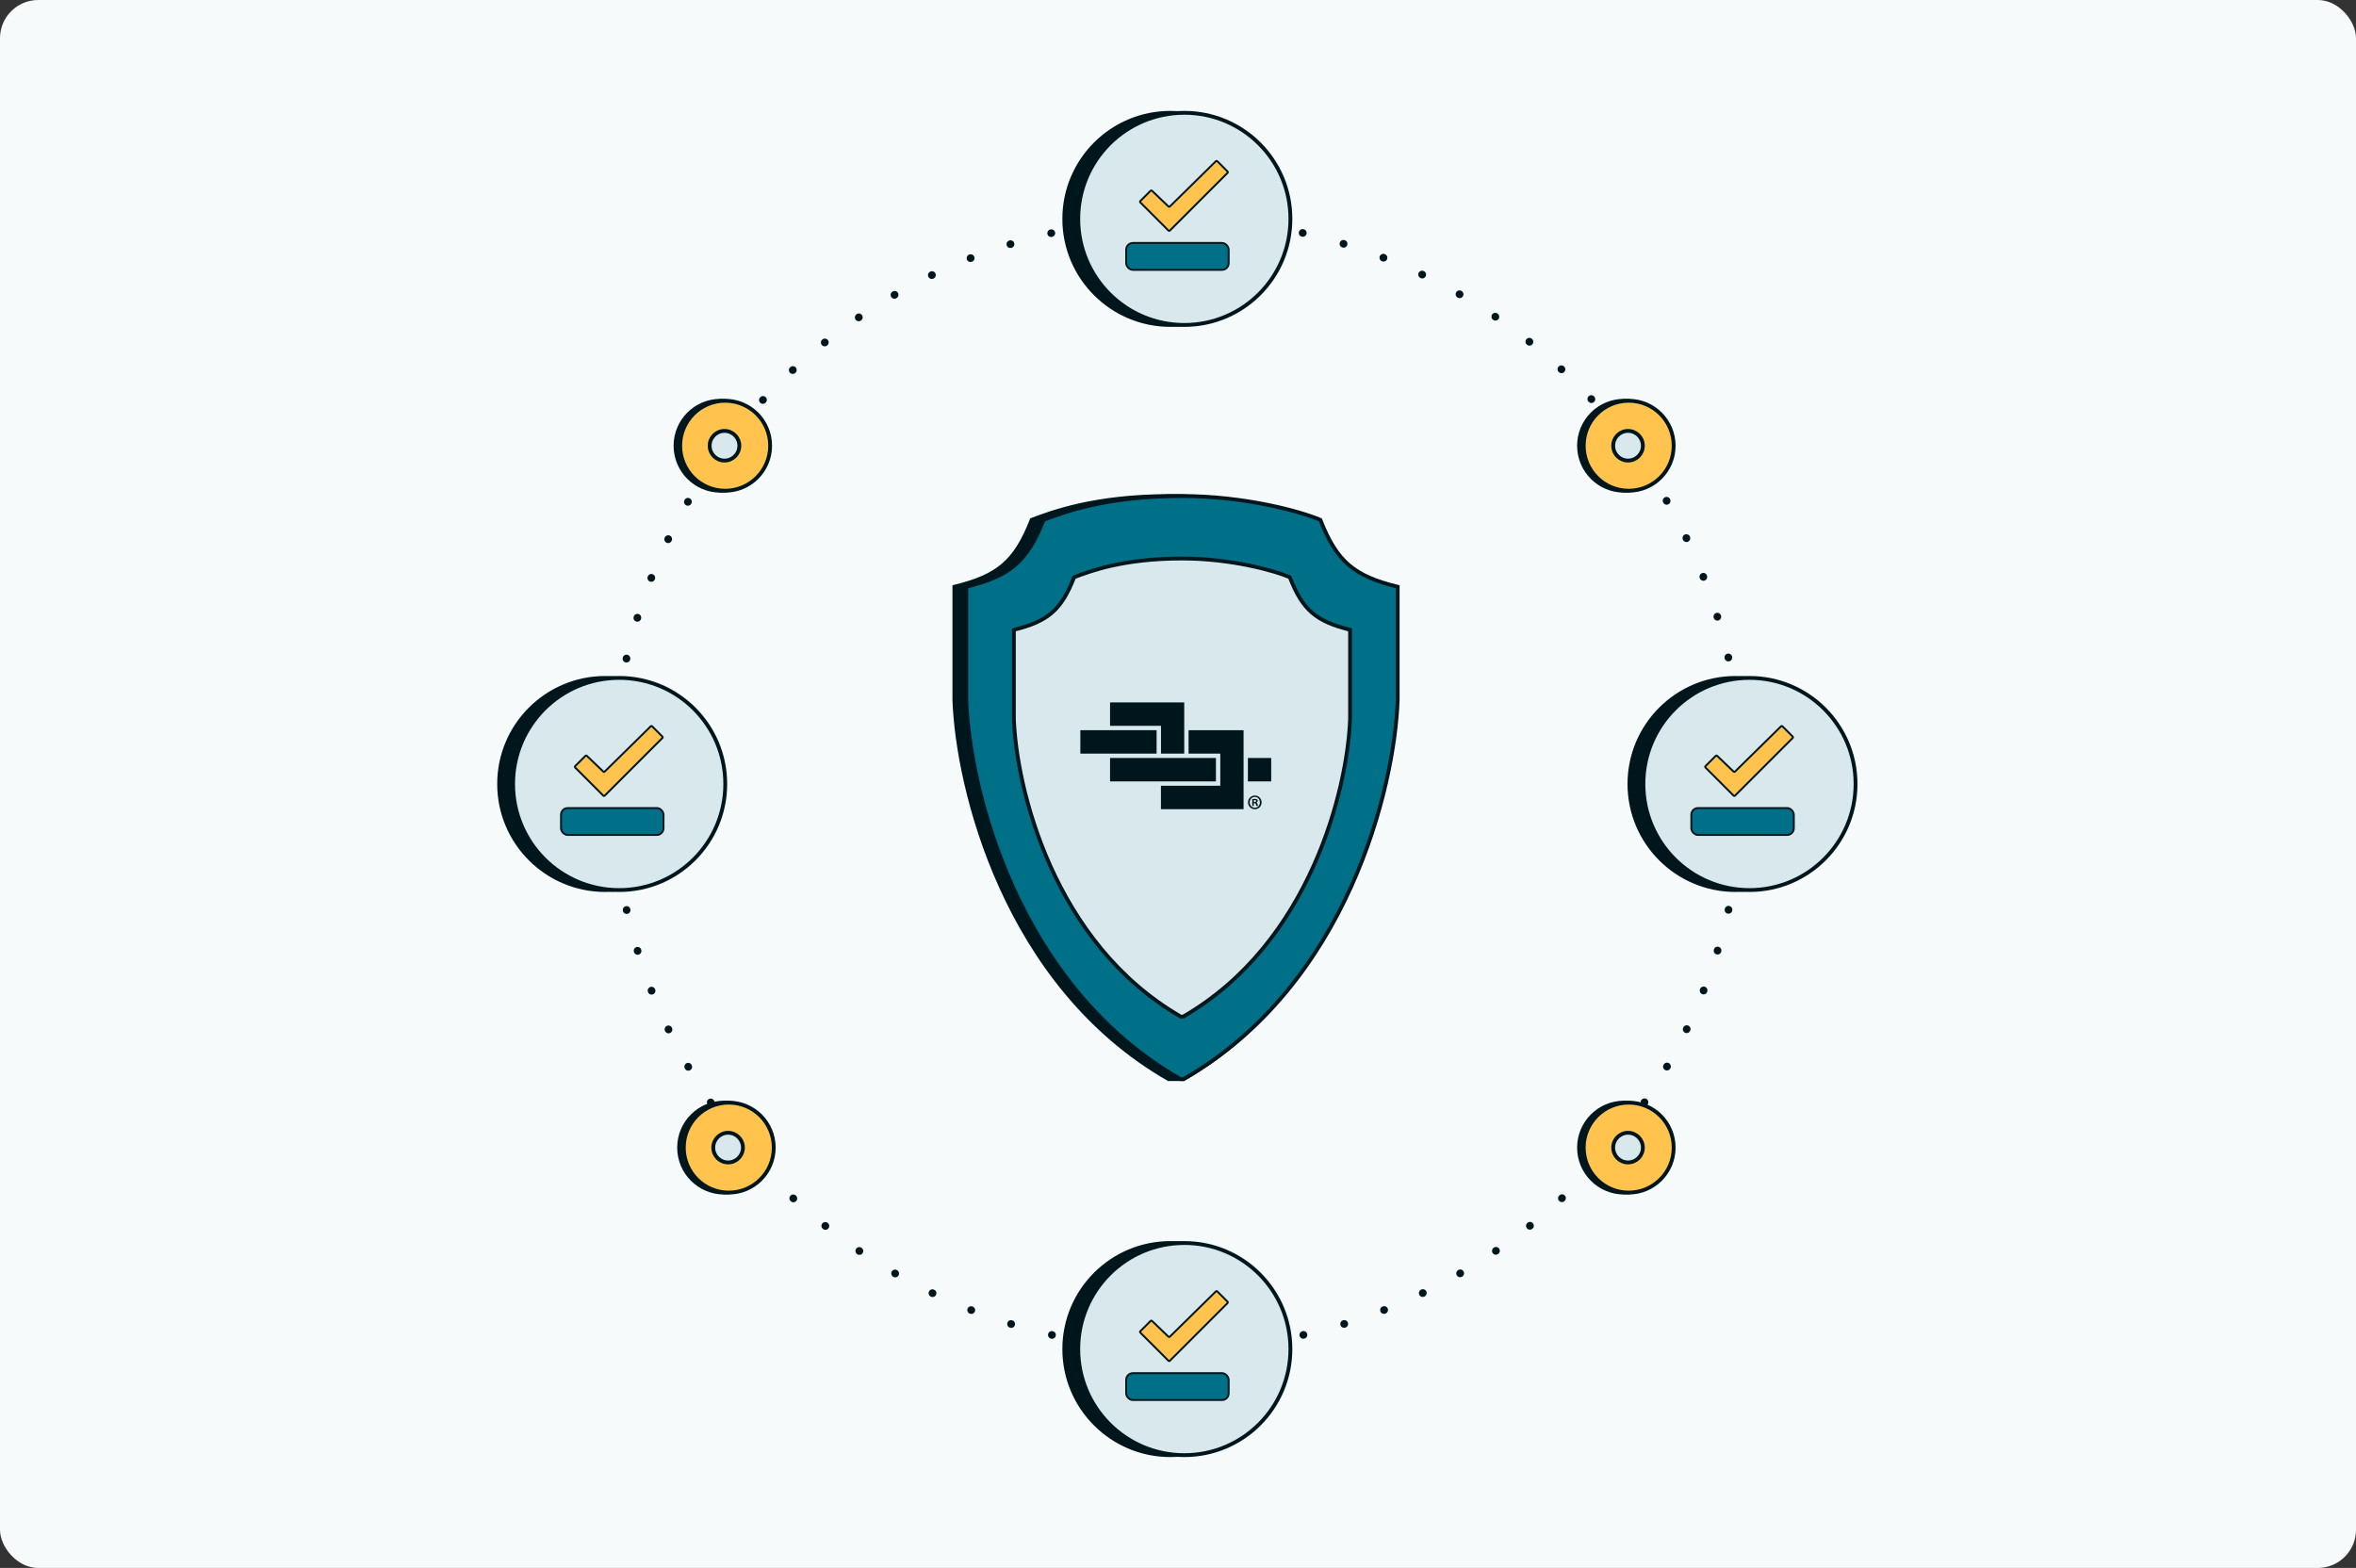 <svg width="616" height="410" viewBox="0 0 616 410" fill="none" xmlns="http://www.w3.org/2000/svg">
<rect x="0" y="0" width="616" height="410" fill="#333333" stroke="none"/>
<rect width="616" height="410" rx="10" fill="#F7FAFB"/>
<circle cx="307.882" cy="205" r="147.765" stroke="#00161D" stroke-width="2" stroke-linecap="round" stroke-dasharray="0.05 11"/>
<circle cx="188.378" cy="116.554" r="11.76" fill="#00161D" stroke="#00161D"/>
<circle cx="189.603" cy="116.554" r="11.76" fill="#FFC34E" stroke="#00161D"/>
<circle cx="189.428" cy="116.554" r="3.879" fill="#D9E8ED" stroke="#00161D"/>
<circle cx="189.319" cy="300.084" r="11.76" fill="#00161D" stroke="#00161D"/>
<circle cx="190.545" cy="300.084" r="11.76" fill="#FFC34E" stroke="#00161D"/>
<circle cx="190.369" cy="300.084" r="3.879" fill="#D9E8ED" stroke="#00161D"/>
<circle cx="424.613" cy="300.084" r="11.76" fill="#00161D" stroke="#00161D"/>
<circle cx="425.839" cy="300.084" r="11.76" fill="#FFC34E" stroke="#00161D"/>
<circle cx="425.664" cy="300.084" r="3.879" fill="#D9E8ED" stroke="#00161D"/>
<circle cx="424.613" cy="116.554" r="11.76" fill="#00161D" stroke="#00161D"/>
<circle cx="425.839" cy="116.554" r="11.76" fill="#FFC34E" stroke="#00161D"/>
<circle cx="425.664" cy="116.554" r="3.879" fill="#D9E8ED" stroke="#00161D"/>
<circle cx="306" cy="57.235" r="27.735" fill="#00161D" stroke="#00161D"/>
<circle cx="309.656" cy="57.235" r="27.735" fill="#D9E8ED" stroke="#00161D"/>
<path d="M305.547 60.329L298.107 52.889C298.029 52.811 298.029 52.684 298.107 52.606L300.876 49.837C300.953 49.76 301.077 49.759 301.156 49.834L305.549 54.036C305.627 54.111 305.75 54.11 305.827 54.034L317.945 42.115C318.024 42.038 318.149 42.038 318.227 42.116L320.994 44.883C321.072 44.961 321.072 45.088 320.994 45.166L305.83 60.329C305.752 60.407 305.626 60.407 305.547 60.329Z" fill="#FFC34E" stroke="#00161D" stroke-width="0.5"/>
<rect x="294.451" y="63.532" width="26.794" height="7.029" rx="1.75" fill="#007088" stroke="#00161D" stroke-width="0.5"/>
<circle cx="306" cy="352.765" r="27.735" fill="#00161D" stroke="#00161D"/>
<circle cx="309.656" cy="352.765" r="27.735" fill="#D9E8ED" stroke="#00161D"/>
<path d="M305.547 355.859L298.107 348.418C298.029 348.34 298.029 348.213 298.107 348.135L300.876 345.366C300.953 345.29 301.077 345.288 301.156 345.363L305.549 349.565C305.627 349.64 305.75 349.639 305.827 349.563L317.945 337.644C318.024 337.567 318.149 337.567 318.227 337.645L320.994 340.412C321.072 340.49 321.072 340.617 320.994 340.695L305.83 355.859C305.752 355.937 305.626 355.937 305.547 355.859Z" fill="#FFC34E" stroke="#00161D" stroke-width="0.5"/>
<rect x="294.451" y="359.061" width="26.794" height="7.029" rx="1.75" fill="#007088" stroke="#00161D" stroke-width="0.5"/>
<circle cx="158.235" cy="205" r="27.735" fill="#00161D" stroke="#00161D"/>
<circle cx="161.891" cy="205" r="27.735" fill="#D9E8ED" stroke="#00161D"/>
<path d="M157.783 208.094L150.342 200.654C150.264 200.575 150.264 200.449 150.342 200.371L153.111 197.602C153.188 197.525 153.312 197.524 153.391 197.599L157.784 201.801C157.862 201.875 157.985 201.875 158.062 201.799L170.181 189.879C170.259 189.802 170.385 189.803 170.462 189.88L173.229 192.647C173.307 192.726 173.307 192.852 173.229 192.93L158.066 208.094C157.987 208.172 157.861 208.172 157.783 208.094Z" fill="#FFC34E" stroke="#00161D" stroke-width="0.5"/>
<rect x="146.686" y="211.296" width="26.794" height="7.029" rx="1.75" fill="#007088" stroke="#00161D" stroke-width="0.5"/>
<circle cx="453.765" cy="205" r="27.735" fill="#00161D" stroke="#00161D"/>
<circle cx="457.421" cy="205" r="27.735" fill="#D9E8ED" stroke="#00161D"/>
<path d="M453.312 208.094L445.872 200.654C445.794 200.575 445.794 200.449 445.872 200.371L448.641 197.602C448.717 197.525 448.842 197.524 448.92 197.599L453.313 201.801C453.391 201.875 453.515 201.875 453.592 201.799L465.71 189.879C465.788 189.802 465.914 189.803 465.992 189.88L468.759 192.647C468.837 192.726 468.837 192.852 468.759 192.93L453.595 208.094C453.517 208.172 453.39 208.172 453.312 208.094Z" fill="#FFC34E" stroke="#00161D" stroke-width="0.5"/>
<rect x="442.216" y="211.296" width="26.794" height="7.029" rx="1.75" fill="#007088" stroke="#00161D" stroke-width="0.5"/>
<path d="M249.529 153.432C260.915 150.629 265.428 146.922 269.755 135.929C274.941 133.984 286.091 129.706 305.928 129.706C322.423 129.706 336.915 133.725 342.101 135.929C346.428 146.922 350.941 150.629 362.326 153.432V182.993C361.549 205.811 352.369 257.594 309.428 282.176L305.539 282.177C262.598 257.595 250.307 205.812 249.529 182.993V153.432Z" fill="#00161D" stroke="#00161D"/>
<path d="M252.641 153.432C264.027 150.629 268.54 146.922 272.867 135.929C278.053 133.984 289.203 129.706 309.04 129.706C325.534 129.706 340.026 133.725 345.213 135.929C349.539 146.922 354.053 150.629 365.438 153.432V182.993C364.66 205.811 352.369 257.594 309.429 282.176L308.651 282.177C265.71 257.595 253.419 205.812 252.641 182.993V153.432Z" fill="#007088" stroke="#00161D"/>
<path d="M265.088 164.684C273.961 162.481 277.478 159.569 280.85 150.932C284.891 149.404 293.581 146.042 309.04 146.042C321.894 146.042 333.188 149.2 337.23 150.932C340.602 159.569 344.119 162.481 352.992 164.684V187.91C352.385 205.839 342.807 246.526 309.343 265.84L308.737 265.84C275.272 246.526 265.694 205.839 265.088 187.91V164.684Z" fill="#D9E8ED" stroke="#00161D"/>
<path d="M302.405 190.934H282.47V197.056H302.405V190.934Z" fill="#00161D"/>
<path d="M290.232 183.67V189.792H303.554V197.056H309.628V183.673H290.232V183.67Z" fill="#00161D"/>
<path d="M332.367 198.202H326.28V204.324H332.367V198.202Z" fill="#00161D"/>
<path d="M310.766 190.934V197.056H319.054V205.466H303.541V211.588H325.144V190.937H310.766V190.934Z" fill="#00161D"/>
<path d="M317.919 204.324V198.202H290.232V204.324H317.919Z" fill="#00161D"/>
<path d="M329.861 209.802C329.861 210.81 329.091 211.602 328.09 211.602C327.099 211.602 326.308 210.811 326.308 209.802C326.308 208.815 327.099 208.024 328.09 208.024C329.091 208.024 329.861 208.815 329.861 209.802ZM326.751 209.802C326.751 210.594 327.32 211.222 328.1 211.222C328.86 211.222 329.418 210.594 329.418 209.813C329.418 209.021 328.86 208.382 328.09 208.382C327.32 208.382 326.751 209.021 326.751 209.802ZM327.816 210.735H327.415V208.956C327.573 208.924 327.795 208.902 328.079 208.902C328.406 208.902 328.554 208.956 328.68 209.032C328.775 209.108 328.849 209.249 328.849 209.423C328.849 209.618 328.701 209.77 328.49 209.835V209.856C328.659 209.921 328.754 210.051 328.807 210.29C328.859 210.561 328.891 210.669 328.933 210.735H328.501C328.448 210.669 328.417 210.507 328.364 210.301C328.332 210.106 328.227 210.019 328.005 210.019H327.816V210.735ZM327.826 209.726H328.016C328.237 209.726 328.417 209.65 328.417 209.466C328.417 209.303 328.301 209.195 328.048 209.195C327.942 209.195 327.868 209.206 327.826 209.216V209.726Z" fill="#00161D"/>
</svg>
